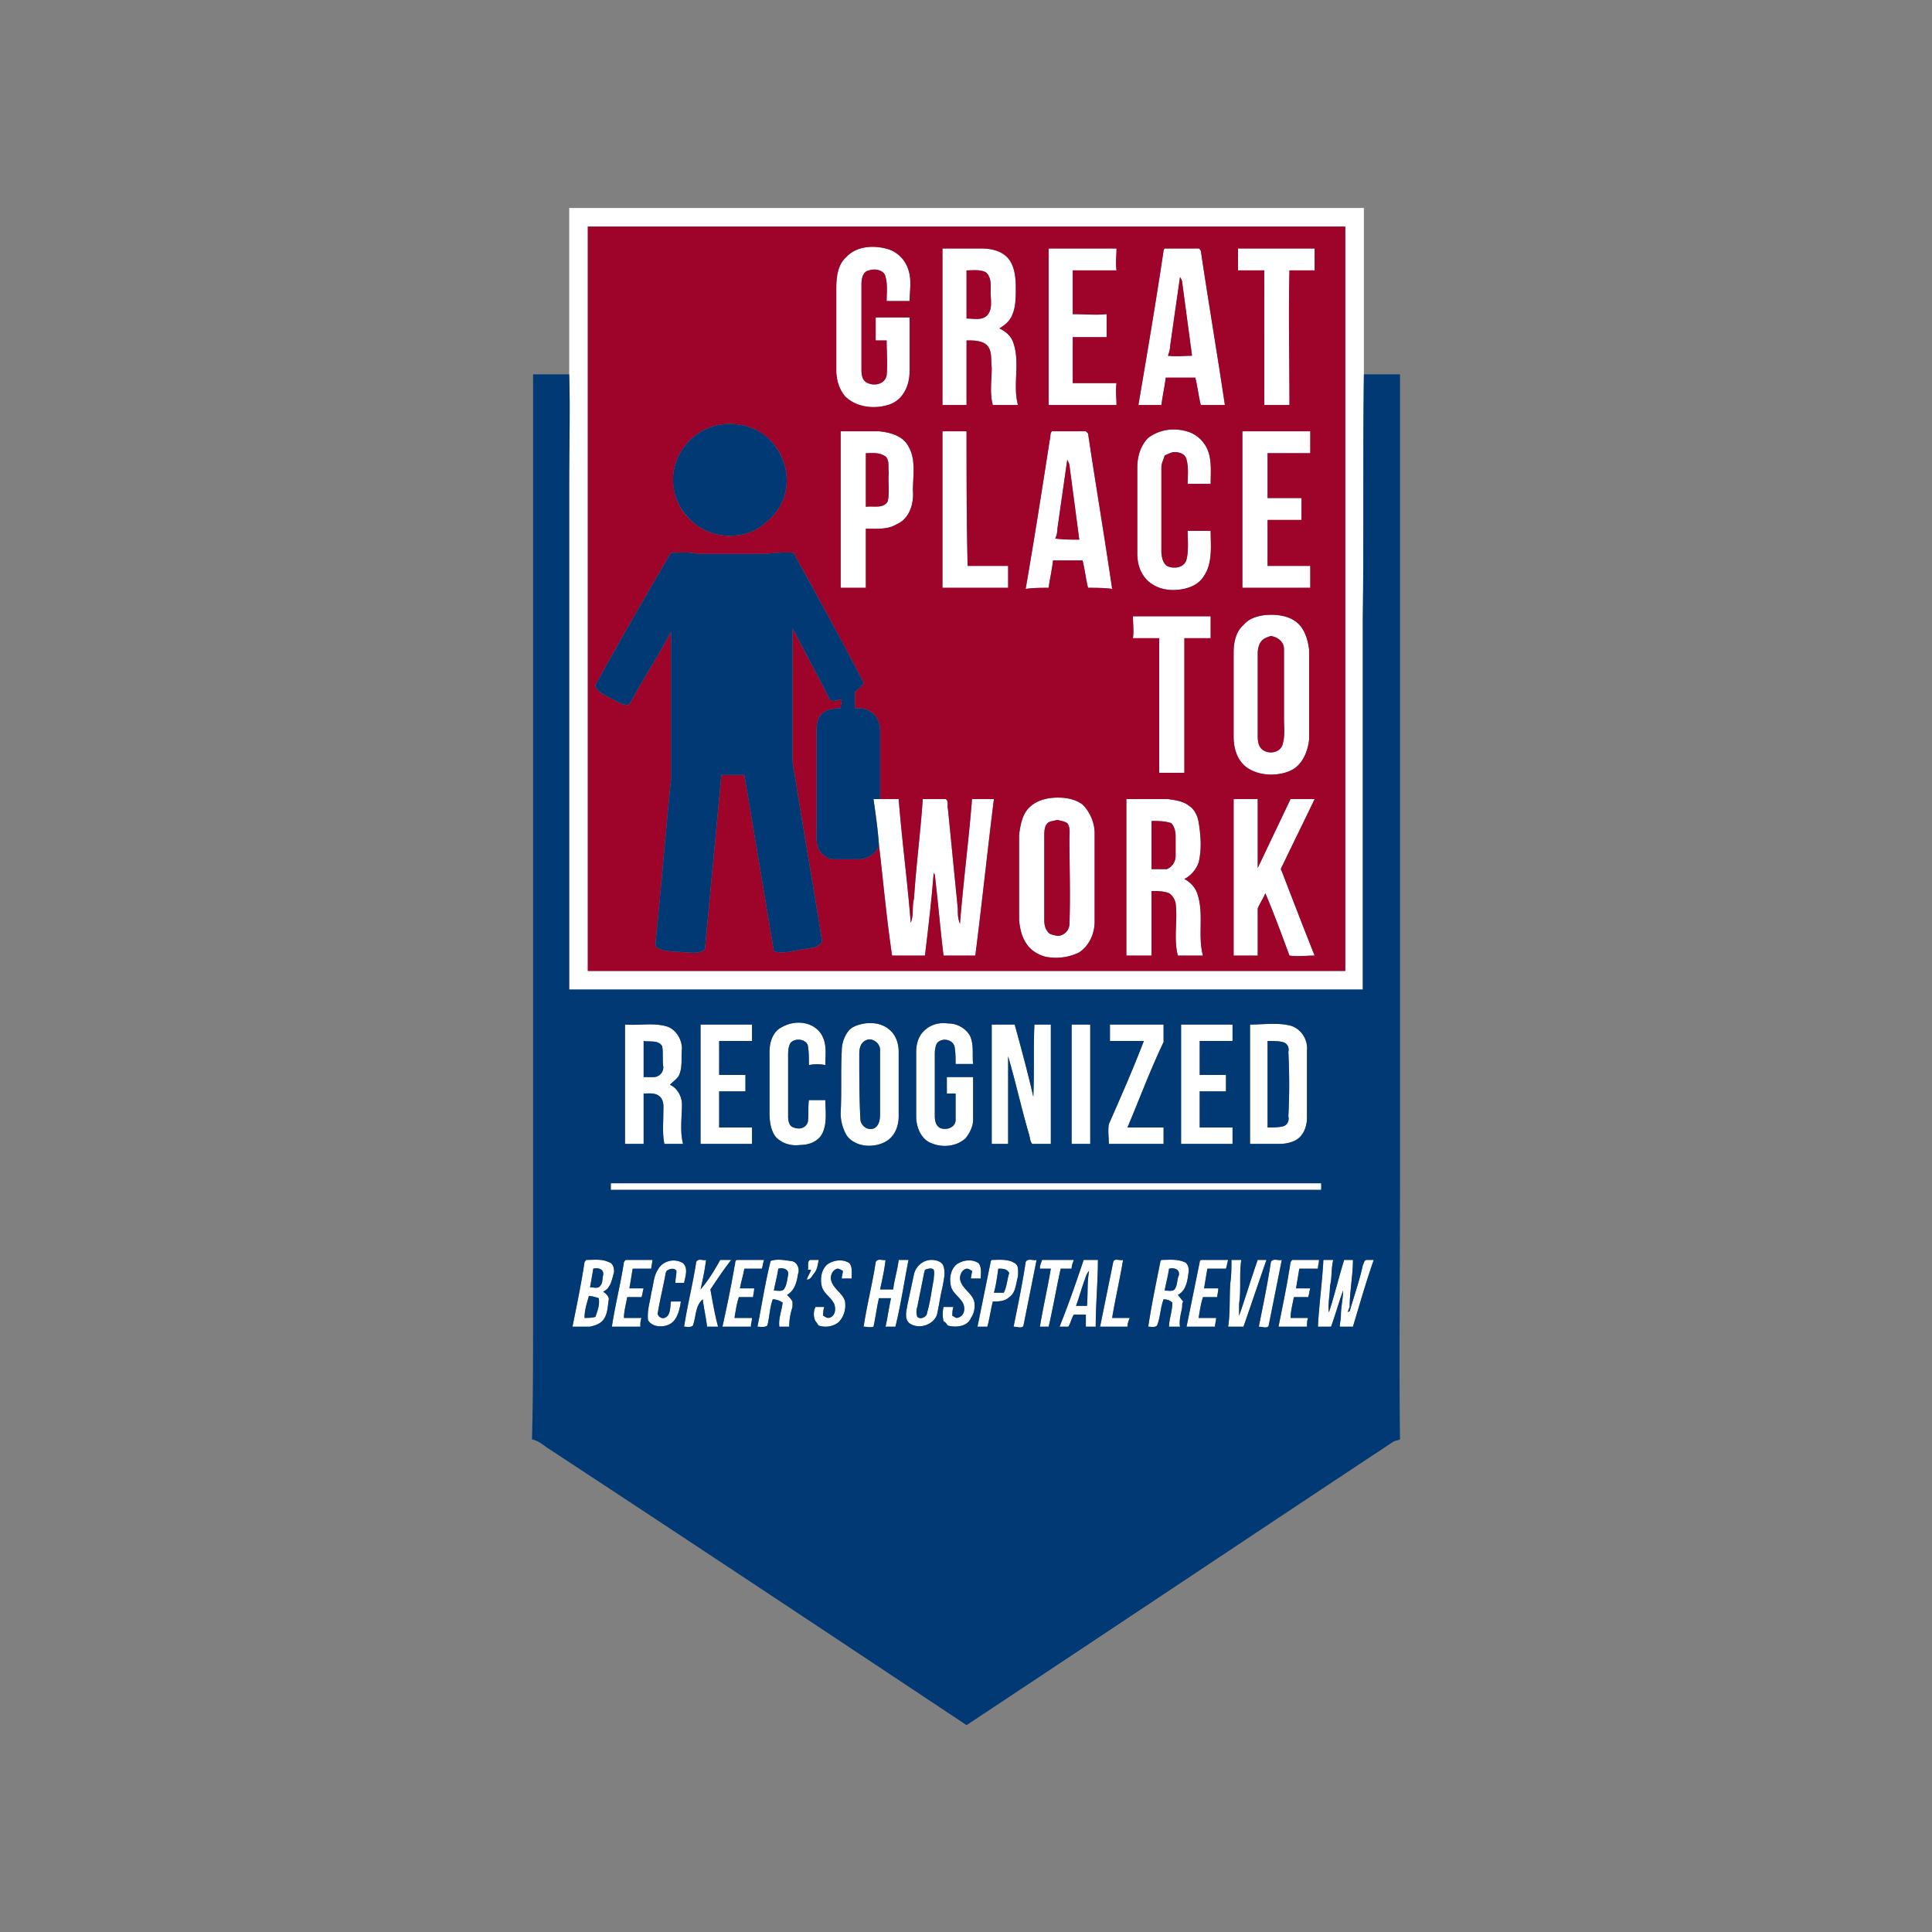 <svg xmlns="http://www.w3.org/2000/svg" width="200" height="200" fill-rule="evenodd" clip-rule="evenodd" image-rendering="optimizeQuality" shape-rendering="geometricPrecision" text-rendering="geometricPrecision" viewBox="0 0 17.65 17.65">
  <rect x="0" y="0" width="17.65" height="17.65" fill="#808080" stroke="none"/>
  <defs>
    <style>
      .fil2{fill:#003974}.fil1{fill:#9e032a}.fil0{fill:#fff}
    </style>
  </defs>
  <g id="Layer_x0020_1">
    <g id="_1748273988176">
      <g id="Beckers_x0020_generic.svg">
        <g id="__x0023_ffffffff">
          <path d="M5.2 1.9h7.26v1.52c-.01.75 0 1.49-.01 2.24v3.38H5.2V4.4c0-.32.01-.65 0-.98V1.9zm.17.17v6.8h6.92v-6.8H5.37z" class="fil0"/>
          <path d="M7.73 2.35c.09-.1.24-.11.36-.08.1.02.18.1.21.2.03.09.01.19.01.28H8.1c0-.07.01-.15-.01-.22-.01-.06-.09-.08-.15-.06-.06.01-.07.08-.07.13v.76c0 .05 0 .1.04.13.06.04.17.03.19-.06.01-.11 0-.22 0-.32H8V2.9h.31v.49c0 .12-.05.25-.17.3-.13.05-.31.04-.42-.07a.375.375 0 01-.08-.25v-.73c0-.1.01-.22.09-.29zM8.61 2.27h.36c.08 0 .18.02.24.09.06.07.07.18.07.27 0 .08 0 .17-.03.24-.02.06-.07.1-.12.13.06.03.11.07.13.14.06.18-.01.38.04.56h-.23c-.03-.11-.01-.23-.01-.34-.01-.08.01-.17-.06-.22-.05-.03-.11-.03-.17-.03v.59h-.22V2.27zm.22.2v.44c.07 0 .14.02.19-.03.05-.06.03-.14.03-.21 0-.06.01-.13-.04-.18-.05-.03-.12-.02-.18-.02zM9.58 2.27h.62c0 .07-.01.13 0 .2h-.4v.4c.11 0 .21.01.31 0v.21H9.8v.42h.4c-.01.07 0 .14 0 .2h-.62V2.27zM10.64 2.27h.31c.01 0 .01.01.02.02.07.47.15.94.22 1.41h-.22c-.02-.08-.03-.17-.05-.25h-.27c-.01.08-.03.17-.04.25h-.21c.08-.47.16-.94.23-1.41 0-.01.01-.02.01-.02zm.14.26l-.09.63c0 .03-.01.06-.02.09.08.01.15 0 .22 0l-.09-.67c0-.02-.01-.03-.02-.05zM11.31 2.27h.7v.2h-.23c-.01.41 0 .82 0 1.23h-.23V2.47h-.24v-.2zM10.49 4c.1-.08.23-.09.35-.06.09.02.17.1.2.19s.02.2.02.29h-.21c0-.07.01-.15-.01-.22-.01-.05-.06-.07-.11-.07-.03 0-.06.02-.09.03-.01.04-.03.07-.03.11v.76c0 .05.01.11.05.14.06.03.16.02.18-.06.02-.08.01-.18.01-.26h.21c0 .13.02.29-.06.41-.06.1-.18.13-.29.13-.08 0-.17-.03-.23-.09a.338.338 0 01-.09-.25v-.78c0-.1.03-.2.1-.27zM7.68 3.94h.35c.1.01.22.04.27.14.07.12.04.27.04.4.01.12-.03.26-.15.31-.08.05-.19.04-.28.04v.54h-.23V3.94zm.23.2v.49c.07-.01.16.02.2-.05.02-.09 0-.18.01-.26-.01-.05.01-.11-.03-.15-.06-.04-.12-.03-.18-.03zM8.61 3.94h.22c0 .41 0 .82.01 1.23h.37v.2h-.6V3.94zM9.61 3.94h.31l.02.02c.07.47.15.94.22 1.42-.07-.01-.15-.01-.22-.01-.02-.08-.03-.17-.05-.25h-.27c-.01.09-.03.17-.04.25-.07 0-.14 0-.21.01.08-.46.15-.91.22-1.36.01-.03 0-.06.02-.08zm.14.26l-.09.63a.2.2 0 01-.02.09c.08.01.15.01.22.01l-.09-.68c0-.01-.01-.03-.02-.05zM11.35 3.94h.62v.2h-.39v.41h.31v.2h-.31v.42h.39v.2h-.62V3.94zM11.55 5.62c.1-.01.21 0 .29.06.08.06.11.17.12.26v.81c-.01.11-.06.24-.17.29-.11.05-.26.05-.37-.01-.11-.06-.15-.18-.15-.3v-.77c0-.09.02-.19.09-.25.05-.06.12-.08.19-.09zm-.02.23c-.03.03-.04.08-.04.12v.75c0 .02 0 .05.01.08.03.1.2.1.22-.01.02-.07.01-.15.01-.22v-.64c0-.07-.06-.11-.12-.12-.03.01-.06.02-.08.04zM10.35 5.63h.71v.2h-.24v1.23h-.23V5.83h-.24c.01-.07 0-.13 0-.2zM9.6 7.29c.1-.01.21 0 .29.06.07.07.11.17.11.26v.81c0 .11-.05.22-.14.28-.1.05-.21.06-.31.04a.294.294 0 01-.18-.13.466.466 0 01-.06-.2v-.78c.01-.09.03-.19.09-.25s.13-.08.2-.09zm-.03.23c-.03.03-.03.08-.03.12v.75c0 .04 0 .08.03.12.02.03.05.03.09.04.06 0 .11-.05.11-.11.01-.26 0-.52 0-.78 0-.05.01-.1-.02-.14-.03-.02-.06-.02-.09-.03-.03.01-.07.01-.09.03zM7.98 7.3h.23c.03.38.08.75.11 1.13.03-.07.01-.15.03-.22.02-.31.06-.61.08-.91h.21c.03.02.01.06.02.09l.09.91c0 .05 0 .09.02.14.03-.38.08-.76.11-1.14h.2c-.06.48-.11.96-.17 1.43h-.29c-.03-.24-.05-.49-.08-.74 0 0-.01-.01-.01-.02-.02.26-.05.51-.08.76h-.3c-.05-.33-.08-.67-.12-1.01-.01-.14-.03-.28-.05-.42zM10.29 7.3h.38c.07.01.14.02.19.06.05.03.08.09.09.15.02.12.03.25 0 .37-.02.06-.07.12-.13.15.05.03.1.07.12.14.06.18 0 .38.05.56h-.23c-.04-.16 0-.32-.02-.48a.146.146 0 00-.06-.09c-.05-.02-.11-.02-.16-.02v.59h-.23V7.3zm.23.2v.44h.14a.13.13 0 00.08-.12v-.18c0-.04-.01-.09-.04-.12-.06-.02-.12-.02-.18-.02zM11.27 7.3h.22v.63l.3-.63h.22c-.1.21-.2.41-.3.62a.03.03 0 000 .04c.1.26.2.52.3.77-.08 0-.15.01-.23 0-.07-.19-.14-.38-.22-.57-.02.05-.05.09-.07.14v.43h-.22V7.3zM7.15 9.38c.11-.06.26-.05.34.05.07.09.05.2.05.3a.379.379 0 00-.15 0c0-.06 0-.12-.01-.18-.02-.06-.12-.07-.16-.02-.02.04-.02.08-.02.11v.56c0 .04.01.09.05.1.05.02.11.01.13-.05.01-.06 0-.13.01-.2h.15c0 .1.02.21-.03.31-.04.07-.12.1-.2.1a.258.258 0 01-.22-.07c-.05-.06-.06-.15-.06-.22v-.56c0-.09.03-.19.12-.23zM7.9 9.35c.08-.01.17 0 .24.07.05.05.07.12.07.19v.59c0 .08-.03.18-.12.23-.11.06-.27.05-.35-.05a.394.394 0 01-.06-.21c.01-.19 0-.38.01-.57a.3.3 0 01.06-.18c.03-.04.09-.06.15-.07zm.02.15c-.06.02-.07.08-.07.13 0 .2 0 .4.01.59 0 .06.06.11.12.09.05-.02.06-.08.06-.13v-.59c0-.06-.07-.11-.12-.09zM8.45 9.41c.05-.05.13-.07.21-.06.08 0 .16.04.2.11.04.08.02.18.03.26h-.16c0-.05 0-.11-.01-.16-.02-.07-.12-.08-.16-.03-.02.04-.02.08-.02.11v.54c0 .04 0 .09.04.12.05.03.14.01.15-.06v-.25h-.08v-.15h.24v.39c0 .06-.03.12-.07.17-.09.08-.23.09-.34.03-.08-.05-.11-.15-.11-.23v-.59c0-.07.02-.15.08-.2zM5.71 9.36c.13.01.27-.02.39.02.08.03.13.12.13.2-.01.08.01.17-.03.25-.02.03-.05.05-.08.08.07.03.11.11.11.18 0 .12-.02.24.01.36h-.17c-.02-.09-.01-.19-.01-.28 0-.05.01-.11-.03-.15-.04-.04-.1-.03-.15-.03v.46h-.17V9.36zm.17.15v.33h.09c.05 0 .09-.04.09-.09-.01-.06 0-.13-.01-.19-.03-.06-.11-.04-.17-.05zM6.4 9.36h.47v.15h-.3v.31h.24v.15h-.24v.33h.3v.15H6.4V9.36zM9.06 9.36h.21c.06.22.12.44.17.66.01-.22 0-.44.01-.66h.15v1.09h-.17c-.02-.02-.02-.06-.03-.09-.07-.24-.12-.47-.19-.71v.8h-.15V9.36zM9.79 9.36h.17v1.09h-.17V9.36zM10.14 9.36h.49v.16c-.12.25-.22.52-.33.78h.33v.15h-.5c0-.06-.01-.12 0-.18.11-.25.22-.5.32-.76h-.31v-.15zM10.79 9.36h.47v.15h-.3v.31h.24v.15h-.24v.33h.3v.15h-.47V9.36zM11.42 9.36c.12 0 .25-.02.37.01.1.03.16.13.15.23v.61c0 .08-.03.17-.11.21a.32.32 0 01-.14.03h-.27V9.36zm.16.15v.79c.05 0 .1 0 .14-.01.04-.01.06-.05.05-.09.01-.2.01-.39 0-.59.01-.04-.01-.08-.05-.09-.04-.01-.09-.01-.14-.01zM5.58 10.81h6.49v.06H5.58v-.06zM5.36 11.51c.07 0 .14-.01.2.02.04.01.05.05.05.09-.02.07-.03.15-.1.18.03.02.06.05.05.08-.01.07-.01.14-.06.19-.03.03-.07.04-.11.05h-.16c.04-.2.08-.39.11-.59.01-.01.01-.02.02-.02zm.06.08c-.01.06-.02.12-.03.17.03 0 .05.01.08 0 .04-.03.03-.07.04-.11.01-.06-.05-.07-.09-.06zm-.04.25c-.02.07-.04.13-.04.2.03 0 .07 0 .1-.01.02-.06.04-.11.03-.17a.292.292 0 00-.09-.02zM5.72 11.51h.24c0 .03-.01.05-.01.08h-.17l-.03.18h.13c-.01.03-.01.06-.02.08h-.13c-.01.06-.03.13-.03.19h.16c-.01.03-.01.05-.01.08h-.26c.03-.2.08-.39.11-.59.01-.01.01-.02.02-.02zM6.01 11.6c.04-.08.15-.11.23-.06.05.05.02.12.01.18h-.08c0-.04.01-.07.01-.11-.02-.03-.06-.02-.09 0 0 0-.01.02-.01.03-.02.11-.05.23-.07.35-.01.03.03.06.06.05.06-.02.05-.1.06-.15h.09c-.01.07-.03.16-.09.2-.06.04-.17.04-.21-.03-.01-.09.02-.17.03-.25.02-.07.02-.15.06-.21zM6.36 11.53c.02-.04.06-.01.09-.02-.01.09-.03.18-.05.27.07-.08.13-.18.18-.27h.1c-.07.09-.13.18-.19.27.02.11.04.23.07.34h-.1c-.01-.08-.03-.17-.04-.25-.07.06-.06.16-.09.24-.02.02-.06.01-.08.01.03-.2.08-.39.11-.59zM6.73 11.51h.25c-.01.03-.01.05-.02.08H6.8c-.01.06-.03.12-.04.18h.13c0 .03-.01.06-.01.08h-.13c-.02.06-.03.13-.04.19h.16c0 .03-.01.05-.01.08H6.6c.04-.18.08-.37.11-.55.01-.02 0-.05.02-.06zM7.04 11.52c.05-.02.12-.01.18 0 .06 0 .09.07.07.12-.01.07-.03.15-.1.19.02.02.04.04.05.06v.05c-.02.06-.03.12-.03.18h-.09c-.01-.07.02-.14.03-.22a.161.161 0 00-.09-.03c-.03.08-.03.17-.05.24-.03.02-.06.01-.09.01.04-.2.07-.4.12-.6zm.07.07c-.01.07-.03.14-.04.2.03 0 .07.01.09-.01.03-.04.03-.09.04-.13.01-.06-.05-.07-.09-.06zM7.4 11.51h.08c-.01.04-.01.08-.04.12-.02.02-.03.06-.07.06.01-.03.03-.06.04-.09h-.03c.01-.03-.01-.07.02-.09zM7.56 11.55c.06-.04.14-.05.2-.01.03.04.02.09.02.14h-.09c0-.02.01-.05.01-.07-.02-.01-.03-.02-.05-.02-.04.01-.06.05-.06.09.01.09.11.13.13.21.01.07-.01.14-.06.19-.05.04-.12.05-.18.03-.01-.01-.02-.03-.03-.04a.148.148 0 010-.13h.08c-.01.03-.01.06-.01.08.02.01.03.02.05.02.06-.01.07-.08.05-.13-.03-.06-.09-.09-.11-.15-.02-.07-.01-.16.05-.21zM8 11.53c.02-.04.07-.01.09-.02-.01.09-.03.18-.05.27h.12c.01-.09.04-.18.05-.27h.09c-.04.2-.07.41-.12.61h-.09c.02-.09.03-.17.05-.26h-.11c-.02.08-.03.17-.05.26-.03.01-.06 0-.09 0 .03-.2.08-.39.11-.59zM8.51 11.51c.05 0 .1.02.11.06.02.06 0 .13-.01.19-.02.08-.03.16-.05.25-.03.09-.16.14-.25.08-.05-.04-.03-.11-.02-.17l.06-.28c.02-.08.09-.13.16-.13zm-.06.09c0 .01-.01.03-.01.04l-.06.3c-.01.03-.01.06 0 .09.03.03.09 0 .09-.04.03-.1.04-.2.06-.3 0-.03.01-.06 0-.09-.02-.02-.05-.01-.08 0zM8.74 11.55c.06-.04.14-.05.2-.01.03.04.02.09.02.14h-.09c0-.02.01-.05.01-.07-.02-.01-.03-.02-.05-.02-.04.01-.06.05-.06.09.01.09.11.13.13.21.01.05 0 .11-.03.15-.03.08-.14.09-.21.07-.01-.01-.02-.03-.04-.04a.285.285 0 010-.13h.09c-.01.03-.01.06-.01.08.02.01.03.02.04.02.07-.01.08-.08.06-.13-.03-.06-.09-.09-.11-.15-.02-.07-.01-.16.05-.21zM9.06 11.51c.07 0 .15-.01.21.03.04.02.03.08.03.12-.02.07-.02.15-.08.19-.04.04-.1.04-.15.04-.02.08-.03.16-.05.23h-.09l.12-.59c0-.01.01-.02.01-.02zm.06.08c-.01.07-.02.15-.04.22h.09c.03-.06.03-.12.05-.18-.02-.04-.06-.04-.1-.04zM9.37 11.53c.02-.04.07-.01.1-.02l-.12.6c-.01.03-.06.01-.09.01.04-.2.08-.39.11-.59zM9.52 11.51h.29c-.01.03-.02.05-.02.08h-.1c-.04.18-.07.36-.11.53H9.5c.03-.18.07-.35.1-.53h-.1c0-.03.01-.05.02-.08zM9.9 11.51h.13c0 .2-.02.41-.02.61h-.09v-.11h-.11c-.02.03-.03.08-.05.11h-.08c.08-.2.15-.4.22-.61zm.01.18c-.03.08-.05.16-.08.24h.1c.01-.11 0-.22.02-.32-.02.02-.03.05-.04.08zM10.17 11.53c.01-.04.06-.01.09-.02-.03.18-.07.35-.1.53h.16c-.01.03-.02.05-.02.08h-.25l.12-.59zM10.61 11.51c.07 0 .14-.01.21.02.03.01.04.05.04.08-.01.08-.02.18-.1.22.02.02.03.04.05.06-.01.01-.01.03-.01.05-.01.06-.03.12-.02.18h-.1c0-.07.03-.14.03-.22a.114.114 0 00-.08-.03c-.03.08-.03.17-.06.24-.02.02-.06.01-.08.01.03-.2.07-.39.11-.59 0-.01.01-.02.01-.02zm.07.08c-.01.07-.03.14-.04.2.03 0 .07.01.09-.01.03-.04.02-.09.04-.13.01-.06-.05-.07-.09-.06zM10.97 11.51h.25c-.01.03-.01.05-.02.08h-.17l-.03.18h.13c0 .03-.01.06-.01.08h-.13c-.02.06-.03.13-.04.19h.16c0 .03-.01.05-.01.08h-.26l.12-.59c0-.01.01-.02.01-.02zM11.25 11.51h.09c-.02.13 0 .27-.02.4v.11c.06-.17.11-.34.17-.51h.08c-.07.2-.14.41-.21.61h-.14c.02-.13.01-.27.02-.4.01-.07.01-.14.01-.21zM11.61 11.53c.02-.04.07-.01.1-.02l-.12.6c-.01.03-.06.01-.09.01.04-.2.08-.39.11-.59zM11.81 11.51h.24c0 .03-.01.05-.01.08h-.17l-.03.18h.13c-.01.03-.01.06-.02.08h-.13c-.01.06-.03.13-.03.19h.16c-.01.03-.01.05-.01.08h-.26c.04-.2.08-.39.11-.59.01-.01.01-.02.02-.02zM12.09 11.51h.09c-.02.08-.01.16-.03.24 0 .08-.02.16-.01.24.05-.15.09-.32.14-.48h.08c0 .14-.03.29-.03.43-.01.02-.01.03-.02.05.01-.01.02-.01.02-.01.04-.14.09-.28.12-.42.01-.02.01-.04.03-.05h.07c-.07.2-.13.41-.19.61h-.12c0-.03.01-.07.01-.1 0-.08.02-.16.02-.23-.04.11-.07.22-.11.33h-.12c.01-.2.04-.41.05-.61z" class="fil0"/>
        </g>
        <g id="__x0023_9e032aff">
          <path d="M5.37 2.07h6.92v6.8H5.37v-6.8zm2.36.28c-.08.07-.09.19-.09.29v.73c0 .09.02.18.08.25.11.11.29.12.42.07.12-.05.17-.18.17-.3V2.9H8v.21h.1c0 .1.01.21 0 .32-.02.09-.13.1-.19.06-.04-.03-.04-.08-.04-.13V2.6c0-.05.01-.12.07-.13.06-.02.14 0 .15.06.02.07.01.15.01.22h.21c0-.09.02-.19-.01-.28a.284.284 0 00-.21-.2c-.12-.03-.27-.02-.36.08zm.88-.08V3.7h.22v-.59c.06 0 .12 0 .17.03.07.05.05.14.06.22 0 .11-.02.23.01.34h.23c-.05-.18.02-.38-.04-.56-.02-.07-.07-.11-.13-.14.05-.03.1-.07.12-.13.03-.07.03-.16.03-.24 0-.09-.01-.2-.07-.27-.06-.07-.16-.09-.24-.09h-.36zm.97 0V3.7h.62c0-.06-.01-.13 0-.2h-.4v-.42h.31v-.21c-.1.01-.2 0-.31 0v-.4h.4c-.01-.07 0-.13 0-.2h-.62zm1.06 0s-.01.01-.01.02c-.07.47-.15.94-.23 1.41h.21c.01-.08.03-.17.04-.25h.27c.02.08.03.17.05.25h.22c-.07-.47-.15-.94-.22-1.41-.01-.01-.01-.02-.02-.02h-.31zm.67 0v.2h.24V3.7h.23c0-.41-.01-.82 0-1.23h.23v-.2h-.7zM6.53 3.89c-.21.06-.36.24-.38.45-.01.16.05.32.17.42.19.18.51.18.69 0a.48.48 0 00.16-.5.506.506 0 00-.28-.34.555.555 0 00-.36-.03zm3.96.11c-.07.07-.1.17-.1.27v.78c0 .09.02.18.09.25.06.06.15.09.23.09.11 0 .23-.03.29-.13.08-.12.06-.28.06-.41h-.21c0 .08.01.18-.01.26-.02.08-.12.09-.18.06-.04-.03-.05-.09-.05-.14v-.76c0-.04.02-.07.03-.11.03-.01.06-.03.09-.03.05 0 .1.02.11.07.02.07.01.15.01.22h.21c0-.09.01-.2-.02-.29a.293.293 0 00-.2-.19.397.397 0 00-.35.06zm-2.81-.06v1.43h.23v-.54c.09 0 .2.01.28-.04.12-.05.16-.19.15-.31 0-.13.03-.28-.04-.4-.05-.1-.17-.13-.27-.14h-.35zm.93 0v1.43h.6v-.2h-.37c-.01-.41-.01-.82-.01-1.23h-.22zm1 0c-.02.02-.01.05-.02.08-.07.45-.14.9-.22 1.36.07-.01.14-.01.21-.01.01-.08.03-.16.04-.25h.27c.02.08.03.17.05.25.07 0 .15 0 .22.01-.07-.48-.15-.95-.22-1.42l-.02-.02h-.31zm1.74 0v1.43h.62v-.2h-.39v-.42h.31v-.2h-.31v-.41h.39v-.2h-.62zM6.13 5.05c-.23.39-.46.79-.68 1.19-.01.01-.01.02-.01.03.02.05.07.07.12.1.05.02.1.06.16.07.03.01.04-.03.06-.06.11-.2.24-.4.35-.61v1.35c-.05.49-.09.99-.14 1.48 0 .02-.01.05.02.06.07.04.16.03.24.04.06 0 .14.02.19-.03l.15-1.59h.21c.09.53.18 1.07.27 1.61.09.03.19-.01.28-.02.06-.01.13-.01.16-.07-.08-.51-.17-1.01-.25-1.52-.01-.05-.02-.1-.02-.15V5.74c.11.21.23.43.34.65.03.03.07 0 .11 0 0 .02-.01.05-.01.08-.06 0-.13.01-.17.05-.05.05-.05.11-.05.17v.86c0 .07-.01.14.02.21.03.05.08.09.14.09h.24c.08-.01.15-.06.17-.13.04.34.07.68.12 1.01h.3c.03-.25.06-.5.08-.76 0 .01.01.02.01.02.03.25.05.5.08.74h.29c.06-.47.11-.95.17-1.43h-.2c-.03.38-.08.76-.11 1.14-.02-.05-.02-.09-.02-.14l-.09-.91c-.01-.03.01-.07-.02-.09h-.21c-.02.3-.06.6-.08.91-.02.07 0 .15-.03.22-.03-.38-.08-.75-.11-1.13h-.17v-.63c0-.06-.03-.14-.09-.17-.04-.03-.09-.03-.14-.03v-.15c.03-.02.06-.05.08-.08a42 42 0 00-.62-1.15c-.01-.02-.01-.04-.03-.04-.1-.01-.19.01-.29.01h-.58c-.08-.02-.16-.01-.24-.01zm5.42.57c-.07.01-.14.03-.19.09-.07.06-.09.16-.09.25v.77c0 .12.04.24.15.3.11.06.26.06.37.01.11-.05.16-.18.17-.29v-.81c-.01-.09-.04-.2-.12-.26-.08-.06-.19-.07-.29-.06zm-1.2.01c0 .07.01.13 0 .2h.24v1.23h.23V5.83h.24v-.2h-.71zM9.6 7.29c-.07.01-.14.03-.2.09s-.08.16-.09.25v.78c.01.07.02.14.06.2.04.07.11.11.18.13.1.02.21.01.31-.04.09-.06.14-.17.14-.28v-.81c0-.09-.04-.19-.11-.26-.08-.06-.19-.07-.29-.06zm.69.01v1.43h.23v-.59c.05 0 .11 0 .16.02.03.02.05.05.06.09.02.16-.02.32.02.48h.23c-.05-.18.01-.38-.05-.56a.24.24 0 00-.12-.14c.06-.03.11-.09.13-.15.03-.12.02-.25 0-.37-.01-.06-.04-.12-.09-.15-.05-.04-.12-.05-.19-.06h-.38zm.98 0v1.43h.22V8.3c.02-.05.05-.09.07-.14.08.19.15.38.22.57.08.01.15 0 .23 0-.1-.25-.2-.51-.3-.77a.03.03 0 010-.04c.1-.21.2-.41.3-.62h-.22l-.3.63V7.3h-.22z" class="fil1"/>
          <path d="M8.83 2.47c.06 0 .13-.01.18.02.05.05.04.12.04.18 0 .07.02.15-.03.21-.05.05-.12.03-.19.03v-.44zM10.78 2.53c.01.02.02.03.02.05l.09.67c-.07 0-.14.01-.22 0 .01-.03.02-.06.02-.09l.09-.63zM7.91 4.14c.06 0 .12-.01.18.03.04.04.02.1.03.15-.01.08.01.17-.01.26-.04.07-.13.04-.2.05v-.49zM9.75 4.2c.01.02.02.04.02.05l.09.68c-.07 0-.14 0-.22-.01a.2.2 0 00.02-.09l.09-.63zM11.53 5.85c.02-.02.05-.03.08-.04.06.01.12.05.12.12v.64c0 .07.01.15-.01.22-.02.11-.19.11-.22.01-.01-.03-.01-.06-.01-.08v-.75c0-.04.01-.09.04-.12zM9.57 7.52c.02-.02.06-.02.09-.03.03.01.06.01.09.03.03.04.02.09.02.14 0 .26.01.52 0 .78 0 .06-.05.11-.11.11-.04-.01-.07-.01-.09-.04-.03-.04-.03-.08-.03-.12v-.75c0-.04 0-.09.03-.12zM10.52 7.5c.06 0 .12 0 .18.02.03.03.04.08.04.12v.18c0 .05-.03.1-.08.12h-.14V7.5z" class="fil1"/>
        </g>
        <g id="__x0023_003974ff">
          <path d="M4.87 3.42h.33c.01.33 0 .66 0 .98v4.64h7.25V5.66c.01-.75 0-1.49.01-2.24h.33v7.43c0 .77-.01 1.54 0 2.3-.02.01-.04.01-.06.02-1.3.86-2.6 1.73-3.9 2.59-1.28-.85-2.56-1.7-3.84-2.54-.04-.03-.08-.06-.13-.07.01-.37.01-.74.01-1.12V3.42zm2.28 5.96c-.09.04-.12.14-.12.23v.56c0 .07.01.16.06.22.06.06.14.08.22.07.08 0 .16-.03.2-.1.05-.1.03-.21.03-.31h-.15c-.01.07 0 .14-.01.2-.02.06-.08.07-.13.05-.04-.01-.05-.06-.05-.1v-.56c0-.03 0-.07.02-.11.04-.05.14-.04.16.02.01.06.01.12.01.18.05-.01.1-.01.15 0 0-.1.02-.21-.05-.3-.08-.1-.23-.11-.34-.05zm.75-.03c-.06.01-.12.03-.15.07a.3.3 0 00-.06.18c-.01.19 0 .38-.01.57 0 .07.02.15.06.21.08.1.24.11.35.05.09-.05.12-.15.12-.23v-.59c0-.07-.02-.14-.07-.19-.07-.07-.16-.08-.24-.07zm.55.06c-.06.05-.08.13-.08.2v.59c0 .08.03.18.11.23.11.06.25.05.34-.03.04-.05.07-.11.07-.17v-.39h-.24v.15h.08v.25c-.01.07-.1.09-.15.06-.04-.03-.04-.08-.04-.12v-.54c0-.03 0-.07.02-.11.04-.05.14-.04.16.03.01.05.01.11.01.16h.16c-.01-.08.01-.18-.03-.26a.23.23 0 00-.2-.11.253.253 0 00-.21.06zm-2.74-.05v1.09h.17v-.46c.05 0 .11-.01.15.03.04.04.03.1.03.15 0 .09-.01.19.01.28h.17c-.03-.12-.01-.24-.01-.36 0-.07-.04-.15-.11-.18.03-.03.06-.05.08-.08.04-.08.02-.17.03-.25 0-.08-.05-.17-.13-.2-.12-.04-.26-.01-.39-.02zm.69 0v1.09h.47v-.15h-.3v-.33h.24v-.15h-.24v-.31h.3v-.15H6.4zm2.66 0v1.09h.15v-.8c.07.24.12.47.19.71.01.03.01.07.03.09h.17V9.36h-.15c-.01.22 0 .44-.01.66-.05-.22-.11-.44-.17-.66h-.21zm.73 0v1.09h.17V9.36h-.17zm.35 0v.15h.31c-.1.26-.21.51-.32.76-.01.06 0 .12 0 .18h.5v-.15h-.33c.11-.26.21-.53.33-.78v-.16h-.49zm.65 0v1.09h.47v-.15h-.3v-.33h.24v-.15h-.24v-.31h.3v-.15h-.47zm.63 0v1.09h.27c.05 0 .1-.01.14-.03.08-.04.11-.13.11-.21V9.6c.01-.1-.05-.2-.15-.23-.12-.03-.25-.01-.37-.01zm-5.84 1.45v.06h6.49v-.06H5.58zm-.22.7c-.01 0-.01.01-.02.02-.03.2-.07.39-.11.59h.16c.04-.01.08-.02.11-.05.05-.05.05-.12.06-.19.01-.03-.02-.06-.05-.08.07-.03.08-.11.1-.18 0-.04-.01-.08-.05-.09-.06-.03-.13-.02-.2-.02zm.36 0c-.01 0-.01.01-.02.02-.03.2-.08.39-.11.59h.26c0-.03 0-.05.01-.08H5.7c0-.06.02-.13.03-.19h.13c.01-.02.01-.05.02-.08h-.13l.03-.18h.17c0-.03.01-.05.01-.08h-.24zm.29.09c-.04.06-.04.14-.06.21-.01.08-.04.16-.03.25.04.07.15.07.21.03.06-.04.08-.13.09-.2h-.09c-.01.05 0 .13-.06.15-.03.01-.07-.02-.06-.05.02-.12.05-.24.07-.35 0-.01.01-.03.01-.03.03-.02.07-.03.09 0 0 .04-.01.07-.01.11h.08c.01-.06.04-.13-.01-.18-.08-.05-.19-.02-.23.06zm.35-.07c-.03.2-.08.39-.11.59.02 0 .06.01.08-.01.03-.08.02-.18.09-.24.01.08.03.17.04.25h.1c-.03-.11-.05-.23-.07-.34.06-.09.12-.18.19-.27h-.1c-.05.09-.11.19-.18.27.02-.09.04-.18.05-.27-.03.01-.07-.02-.09.02zm.37-.02c-.02.01-.01.04-.02.06-.03.18-.07.37-.11.55h.26c0-.03.01-.05.01-.08h-.16c.01-.06.02-.13.04-.19h.13c0-.02.01-.05.01-.08h-.13c.01-.06.03-.12.04-.18h.16c.01-.03.01-.05.02-.08h-.25zm.31.01c-.05.2-.08.4-.12.6.03 0 .06.01.09-.01.02-.07.02-.16.05-.24.03 0 .06.01.09.03-.01.08-.04.15-.03.22h.09c0-.06.01-.12.03-.18v-.05a.265.265 0 00-.05-.06c.07-.04.09-.12.1-.19.02-.05-.01-.12-.07-.12-.06-.01-.13-.02-.18 0zm.36-.01c-.03.02-.01.06-.02.09h.03c-.01.03-.03.06-.04.09.04 0 .05-.04.07-.06.03-.04.03-.08.04-.12H7.4zm.16.04c-.06.05-.07.14-.05.21.02.06.08.09.11.15.02.05.01.12-.05.13-.02 0-.03-.01-.05-.02 0-.02 0-.05.01-.08h-.08c-.02.04-.02.09 0 .13.01.01.02.03.03.04.06.02.13.01.18-.03.05-.05.07-.12.06-.19-.02-.08-.12-.12-.13-.21 0-.04.02-.08.06-.09.02 0 .03.01.05.02 0 .02-.01.05-.01.07h.09c0-.05.01-.1-.02-.14-.06-.04-.14-.03-.2.01zm.44-.02c-.03.2-.08.39-.11.59.03 0 .06.01.09 0 .02-.09.03-.18.05-.26h.11c-.02.09-.03.17-.05.26h.09c.05-.2.08-.41.12-.61h-.09c-.01.09-.04.18-.05.27h-.12c.02-.09.04-.18.05-.27-.02.01-.07-.02-.09.02zm.51-.02c-.07 0-.14.05-.16.13l-.06.28c-.01.06-.03.13.02.17.09.06.22.01.25-.08.02-.09.03-.17.05-.25.01-.06.03-.13.01-.19-.01-.04-.06-.06-.11-.06zm.23.04c-.06.05-.07.14-.05.21.02.06.08.09.11.15.02.05.01.12-.06.13-.01 0-.02-.01-.04-.02 0-.02 0-.05.01-.08h-.09c-.01.04-.01.09 0 .13.02.01.03.03.04.04.07.02.18.01.21-.07.03-.04.04-.1.03-.15-.02-.08-.12-.12-.13-.21 0-.04.02-.08.06-.09.02 0 .03.01.05.02 0 .02-.01.05-.01.07h.09c0-.05.01-.1-.02-.14-.06-.04-.14-.03-.2.01zm.32-.04s-.01.01-.01.02l-.12.59h.09c.02-.07.03-.15.05-.23.05 0 .11 0 .15-.04.06-.04.06-.12.08-.19 0-.04.01-.1-.03-.12-.06-.04-.14-.03-.21-.03zm.31.02c-.03.2-.07.39-.11.59.03 0 .08.02.09-.01l.12-.6c-.03.01-.08-.02-.1.02zm.15-.02c-.01.03-.02.05-.02.08h.1c-.03.18-.07.35-.1.53h.08c.04-.17.07-.35.11-.53h.1c0-.03.01-.05.02-.08h-.29zm.38 0c-.07.21-.14.41-.22.61h.08c.02-.03.03-.08.05-.11h.11v.11h.09c0-.2.02-.41.02-.61H9.9zm.27.02l-.12.59h.25c0-.03.01-.05.02-.08h-.16c.03-.18.07-.35.1-.53-.03.01-.08-.02-.09.02zm.44-.02s-.01.01-.01.02c-.04.2-.08.39-.11.59.02 0 .06.01.08-.01.03-.07.03-.16.06-.24.03 0 .06.01.08.03 0 .08-.03.15-.03.22h.1c-.01-.06.01-.12.02-.18 0-.02 0-.04.01-.05-.02-.02-.03-.04-.05-.06.08-.04.09-.14.1-.22 0-.03-.01-.07-.04-.08-.07-.03-.14-.02-.21-.02zm.36 0s-.01.01-.01.02l-.12.59h.26c0-.03.01-.05.01-.08h-.16c.01-.06.02-.13.04-.19h.13c0-.02.01-.05.01-.08H11l.03-.18h.17c.01-.03.01-.05.02-.08h-.25zm.28 0c0 .07 0 .14-.01.21-.01.13 0 .27-.02.4h.14c.07-.2.14-.41.21-.61h-.08c-.06.17-.11.34-.17.51v-.11c.02-.13 0-.27.02-.4h-.09zm.36.02c-.03.2-.07.39-.11.59.03 0 .08.02.09-.01l.12-.6c-.03.01-.08-.02-.1.02zm.2-.02c-.01 0-.01.01-.02.02-.03.2-.07.39-.11.59h.26c0-.03 0-.05.01-.08h-.16c0-.06.02-.13.03-.19h.13c.01-.02.01-.05.02-.08h-.13l.03-.18h.17c0-.03.01-.05.01-.08h-.24zm.28 0c-.01.2-.04.41-.05.61h.12c.04-.11.07-.22.11-.33 0 .07-.02.15-.02.23 0 .03-.01.07-.01.1h.12c.06-.2.12-.41.19-.61h-.07c-.02.01-.02.03-.03.05-.03.14-.08.28-.12.42 0 0-.01 0-.02.01.01-.02.01-.03.02-.05 0-.14.03-.29.03-.43h-.08c-.05.16-.09.33-.14.48-.01-.08.01-.16.01-.24.02-.08.01-.16.03-.24h-.09z" class="fil2"/>
          <path d="M6.53 3.89c.12-.03.25-.02.36.03.14.06.24.19.28.34a.48.48 0 01-.16.5c-.18.18-.5.18-.69 0a.505.505 0 01-.17-.42c.02-.21.17-.39.38-.45zM6.13 5.05c.08 0 .16-.01.24.01h.58c.1 0 .19-.02.29-.01.02 0 .02.02.03.04.21.38.42.76.62 1.15-.02.03-.05.06-.08.08v.15c.05 0 .1 0 .14.03.06.03.09.11.09.17v.63h-.06c.02.14.04.28.05.42-.02.07-.09.12-.17.13h-.24c-.06 0-.11-.04-.14-.09-.03-.07-.02-.14-.02-.21v-.86c0-.06 0-.12.05-.17.04-.04.11-.05.17-.05 0-.03.01-.06.01-.08-.04 0-.08.03-.11 0-.11-.22-.23-.44-.34-.65v1.19c0 .05.01.1.02.15.08.51.17 1.01.25 1.52-.03.06-.1.06-.16.07-.09.01-.19.05-.28.02-.09-.54-.18-1.08-.27-1.61h-.21l-.15 1.59c-.05.05-.13.03-.19.03-.08-.01-.17 0-.24-.04-.03-.01-.02-.04-.02-.06.05-.49.09-.99.14-1.48V5.77c-.11.21-.24.41-.35.61-.02.03-.03.07-.06.06-.06-.01-.11-.05-.16-.07-.05-.03-.1-.05-.12-.1 0-.01 0-.02.01-.03.22-.4.45-.8.68-1.19zM7.92 9.5c.05-.02.12.03.12.09v.59c0 .05-.01.11-.06.13-.06.02-.12-.03-.12-.09-.01-.19-.01-.39-.01-.59 0-.05.01-.11.07-.13zM5.88 9.51c.06.01.14-.01.17.05.01.06 0 .13.01.19 0 .05-.04.09-.09.09h-.09v-.33zM11.58 9.51c.05 0 .1 0 .14.01.04.01.06.05.05.09.01.2.01.39 0 .59.01.04-.01.08-.05.09-.04.01-.09.01-.14.01v-.79zM5.42 11.59c.04-.01.1 0 .09.06-.01.04 0 .08-.04.11-.03.01-.05 0-.08 0 .01-.05.02-.11.03-.17zM7.11 11.59c.04-.01.1 0 .09.06-.01.04-.01.09-.04.13-.02.02-.06.01-.09.01.01-.06.03-.13.04-.2zM9.12 11.59c.04 0 .08 0 .1.04-.02.06-.02.12-.05.18h-.09c.02-.07.03-.15.04-.22zM10.68 11.59c.04-.01.1 0 .09.06-.02.04-.01.09-.04.13-.02.02-.06.01-.09.01.01-.06.03-.13.04-.2zM8.45 11.6c.03-.01.06-.02.08 0 .01.03 0 .06 0 .09-.02.1-.03.2-.06.3 0 .04-.06.07-.09.04a.139.139 0 010-.09l.06-.3c0-.01.01-.03.01-.04zM9.91 11.69c.01-.03.02-.06.04-.08-.02.1-.01.21-.02.32h-.1c.03-.08.05-.16.08-.24zM5.38 11.84c.03 0 .06.01.09.02.01.06-.01.11-.03.17-.03.01-.07.01-.1.01 0-.07.02-.13.04-.2z" class="fil2"/>
        </g>
      </g>
      <path fill="none" d="M0 0h17.65v17.65H0z"/>
    </g>
  </g>
</svg>
